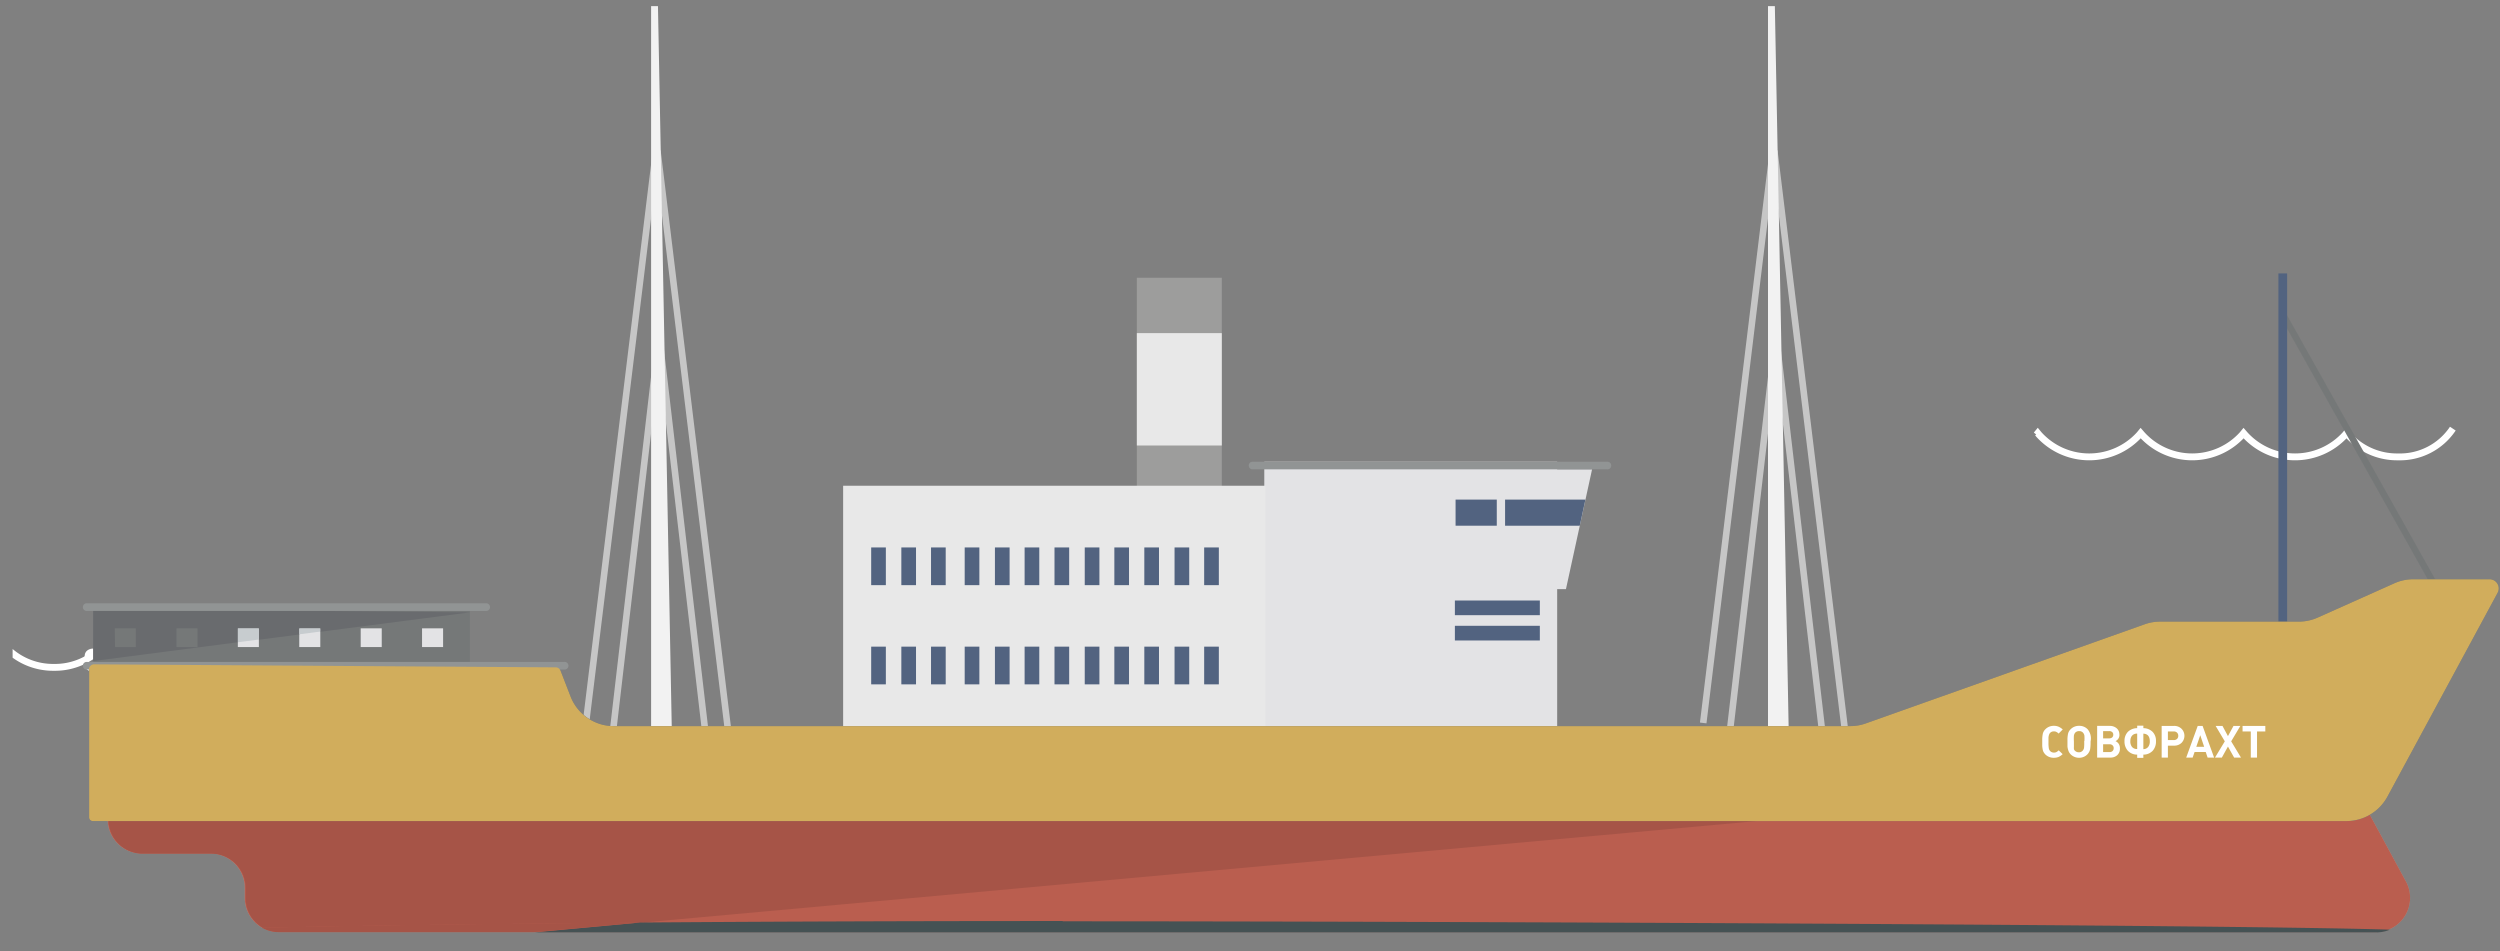 <?xml version="1.0" encoding="UTF-8"?> <svg xmlns="http://www.w3.org/2000/svg" xmlns:xlink="http://www.w3.org/1999/xlink" id="Слой_1" data-name="Слой 1" viewBox="0 0 364.65 138.77"><rect x="0" y="0" width="364.65" height="138.77" fill="#808080" stroke="none"/> <defs> <style>.cls-1,.cls-5,.cls-7{fill:none;}.cls-2{clip-path:url(#clip-path);}.cls-3{clip-path:url(#clip-path-2);}.cls-4{clip-path:url(#clip-path-3);}.cls-5{stroke:#fff;}.cls-6{fill:#fff;}.cls-7{stroke:#c6c6c6;stroke-width:0.96px;}.cls-8{fill:#e3e3e5;}.cls-9{fill:#526380;}.cls-10{fill:#919494;}.cls-11{fill:#9d9d9c;}.cls-12{fill:#f2f2f2;}.cls-13{fill:#e8e8e8;}.cls-14{fill:#757878;}.cls-15{fill:#ba5e4f;}.cls-16{clip-path:url(#clip-path-4);}.cls-17{fill:#a65447;}.cls-18{fill:#2b2e38;}.cls-19{fill:#696b6e;}.cls-20{fill:#c7cccf;}.cls-21{fill:#455254;}.cls-22{fill:#d1ad5c;}</style> <clipPath id="clip-path"> <rect class="cls-1" x="813.51" y="-384.62" width="587.49" height="231.32"></rect> </clipPath> <clipPath id="clip-path-2"> <rect class="cls-1" x="388.88" y="3.64" width="354.64" height="130.67"></rect> </clipPath> <clipPath id="clip-path-3"> <rect class="cls-1" x="1.84" y="0.89" width="362.62" height="139.26"></rect> </clipPath> <clipPath id="clip-path-4"> <path class="cls-1" d="M15.83,119.54a5,5,0,0,0,5,5h10a5,5,0,0,1,5,5V131a5,5,0,0,0,4.95,5H346.59a5,5,0,0,0,4.35-7.38l-5.83-10.76a4.93,4.93,0,0,0-4.5-2.59c-26.26.88-286.25-.44-319.8-.68h0a5,5,0,0,0-4.94,5"></path> </clipPath> </defs> <title>судно 4-06</title> <g class="cls-2"> <rect class="cls-1" x="321.97" y="-485.72" width="1190.55" height="841.89"></rect> <rect class="cls-1" x="321.97" y="-485.72" width="1190.55" height="841.89"></rect> <rect class="cls-1" x="321.97" y="-485.72" width="1190.55" height="841.89"></rect> <rect class="cls-1" x="321.97" y="-485.72" width="1190.55" height="841.89"></rect> <rect class="cls-1" x="321.97" y="-485.72" width="1190.55" height="841.89"></rect> <rect class="cls-1" x="321.97" y="-485.72" width="1190.55" height="841.89"></rect> </g> <g class="cls-3"> <rect class="cls-1" x="-409.99" y="-256.11" width="1190.55" height="841.89"></rect> <rect class="cls-1" x="-409.99" y="-256.11" width="1190.55" height="841.89"></rect> </g> <g class="cls-4"> <path class="cls-5" d="M357.77,62.52a9.28,9.28,0,0,1-8,4.12,9.56,9.56,0,0,1-7.31-3.23l-.2-.23-.19.23a9.89,9.89,0,0,1-14.62,0l-.2-.23-.19.23a9.89,9.89,0,0,1-14.62,0l-.2-.23-.19.23a9.9,9.9,0,0,1-14.63,0l-.19-.23-.19.23"></path> <path class="cls-5" d="M201.84,77.87a9.27,9.27,0,0,1-8,4.12,9.56,9.56,0,0,1-7.31-3.23l-.2-.23-.19.23a9.89,9.89,0,0,1-14.62,0l-.19-.23-.2.23a9.89,9.89,0,0,1-14.62,0l-.2-.23-.19.23a9.89,9.89,0,0,1-14.62,0l-.2-.23-.19.23"></path> <path class="cls-5" d="M60.89,93.22a9.3,9.3,0,0,1-8,4.12,9.55,9.55,0,0,1-7.31-3.22l-.19-.23-.2.23a9.91,9.91,0,0,1-14.62,0l-.19-.23-.2.23a9.55,9.55,0,0,1-7.31,3.22,9.55,9.55,0,0,1-7.31-3.22l-.19-.23-.2.23a9.55,9.55,0,0,1-7.31,3.22A9.55,9.55,0,0,1,.58,94.12l-.19-.23-.2.23"></path> <path class="cls-6" d="M14.4,97.55a1.33,1.33,0,0,1-.42.29,1.21,1.21,0,0,1-.48.09,1.18,1.18,0,0,1-.89-.36.87.87,0,0,1-.18-.26,1,1,0,0,1-.1-.32c0-.13,0-.24,0-.33v-.53a3.34,3.34,0,0,1,.06-.74,1.05,1.05,0,0,1,.26-.44A1.36,1.36,0,0,1,14,94.68a1.51,1.51,0,0,1,.42.29L14,95.4a1.16,1.16,0,0,0-.24-.19.57.57,0,0,0-.24,0,.5.5,0,0,0-.41.17.45.45,0,0,0-.11.23,1.12,1.12,0,0,0-.05.27v.5a3.76,3.76,0,0,0,0,.57.52.52,0,0,0,.13.28.53.53,0,0,0,.41.17.57.57,0,0,0,.24,0,.83.83,0,0,0,.24-.18Zm2.9-1.29a4.22,4.22,0,0,1-.05.77,1.12,1.12,0,0,1-.28.54,1.27,1.27,0,0,1-1.77,0,.94.94,0,0,1-.23-.39,2,2,0,0,1-.09-.4c0-.1,0-.24,0-.41v-.24a3.22,3.22,0,0,1,.07-.74A1.05,1.05,0,0,1,15.2,95,1.29,1.29,0,0,1,17,95,1.5,1.5,0,0,1,17.3,96Zm-.64-.06a3.59,3.59,0,0,0,0-.58.52.52,0,0,0-.13-.28.49.49,0,0,0-.41-.17.5.5,0,0,0-.41.17.55.55,0,0,0-.13.31,4.14,4.14,0,0,0,0,.57v.26a.68.68,0,0,0,0,.12v.13a.28.28,0,0,1,0,.1.74.74,0,0,1,0,.12.46.46,0,0,1,0,.09.2.2,0,0,0,0,.08l.05.06a.57.57,0,0,0,.41.18.5.5,0,0,0,.41-.18.53.53,0,0,0,.14-.3A5,5,0,0,0,16.66,96.2Zm3.62-.67a.74.74,0,0,1-.41.69.85.85,0,0,1,.25.18.76.76,0,0,1,.2.56.9.9,0,0,1-.27.69,1,1,0,0,1-.73.25H18V94.62h1.32a1,1,0,0,1,.73.25.81.81,0,0,1,.28.66ZM18.59,96h.63a.5.5,0,0,0,.31-.1.38.38,0,0,0,.11-.28.34.34,0,0,0-.11-.27.45.45,0,0,0-.31-.11h-.63Zm0,1.38h.67a.45.45,0,0,0,.31-.11.37.37,0,0,0,.11-.3.36.36,0,0,0-.11-.29.45.45,0,0,0-.31-.11h-.67Zm5.47-1.14a1.42,1.42,0,0,1-.35,1,1.27,1.27,0,0,1-1,.4v.33h-.64v-.33a1.27,1.27,0,0,1-1-.4,1.42,1.42,0,0,1-.35-1,1.26,1.26,0,0,1,.36-1,1.31,1.31,0,0,1,.95-.38V94.6h.64v.26a1.31,1.31,0,0,1,.95.38A1.26,1.26,0,0,1,24.06,96.19ZM22.11,97V95.42c-.44,0-.67.29-.67.8a1,1,0,0,0,.17.58A.68.68,0,0,0,22.11,97Zm1.31-.81c0-.51-.22-.77-.67-.8V97a.68.68,0,0,0,.5-.23,1,1,0,0,0,.17-.58Zm1.23-1.6h1.27a1.12,1.12,0,0,1,.78.29,1.05,1.05,0,0,1,0,1.47,1.12,1.12,0,0,1-.78.29h-.63V97.9h-.64Zm.64,1.47h.6a.49.49,0,0,0,.34-.12.42.42,0,0,0,.13-.33.41.41,0,0,0-.13-.32.49.49,0,0,0-.34-.13h-.6Zm4.78,1.81H29.4l-.19-.58H28l-.19.58h-.67l1.19-3.28h.5Zm-1-1.12-.4-1.19-.42,1.19Zm3.81,1.12h-.74l-.63-1.14-.63,1.14h-.73l1-1.68-.95-1.6h.73l.57,1.06.57-1.06h.73l-1,1.6Zm2.51-2.71H34.5V97.9h-.64V95.19H33v-.57h2.35Z"></path> <line class="cls-7" x1="95.69" y1="21.99" x2="85.52" y2="105.02"></line> <line class="cls-7" x1="258.6" y1="21.99" x2="248.43" y2="105.45"></line> <line class="cls-7" x1="95.97" y1="50.44" x2="88.65" y2="113.19"></line> <line class="cls-7" x1="258.89" y1="50.44" x2="251.56" y2="113.19"></line> <line class="cls-7" x1="96.3" y1="50.44" x2="103.63" y2="113.19"></line> <line class="cls-7" x1="259.21" y1="50.44" x2="266.54" y2="113.19"></line> <line class="cls-7" x1="95.89" y1="21.99" x2="107.32" y2="115.75"></line> <line class="cls-7" x1="258.8" y1="21.99" x2="270.23" y2="115.75"></line> <rect class="cls-8" x="184.41" y="67.35" width="42.72" height="40.15"></rect> <polygon class="cls-8" points="228.41 85.93 185.37 85.93 185.37 68.46 232.22 68.46 228.41 85.93"></polygon> <rect class="cls-9" x="212.31" y="72.87" width="6.01" height="3.81"></rect> <polygon class="cls-9" points="219.53 72.87 219.53 76.68 230.42 76.68 231.25 72.87 219.53 72.87"></polygon> <rect class="cls-9" x="212.21" y="87.59" width="12.39" height="2.14"></rect> <rect class="cls-9" x="212.21" y="91.28" width="12.39" height="2.14"></rect> <path class="cls-10" d="M182.63,68.46h51.75a.56.56,0,1,0,0-1.11H182.63a.56.56,0,0,0,0,1.11"></path> <rect class="cls-11" x="165.82" y="40.51" width="12.39" height="68.65"></rect> <polygon class="cls-12" points="95.97 0.89 98.04 109.15 94.97 109.15 94.97 0.89 95.97 0.89"></polygon> <polygon class="cls-12" points="258.88 0.89 260.95 109.15 257.88 109.15 257.88 0.89 258.88 0.89"></polygon> <rect class="cls-13" x="165.82" y="48.59" width="12.39" height="16.39"></rect> <rect class="cls-13" x="122.98" y="70.85" width="61.59" height="38.1"></rect> <rect class="cls-14" x="344.96" y="42.76" width="0.95" height="50.62" transform="translate(10.88 177.75) rotate(-29.3)"></rect> <path class="cls-11" d="M345.11,117.82l5.83,10.77a5,5,0,0,1-4.35,7.37H40.65a5,5,0,0,1-4.95-5v-1.46a5,5,0,0,0-5-5h-10a5,5,0,0,1,0-10c33.55.24,293.54,1.56,319.8.68a4.93,4.93,0,0,1,4.5,2.59"></path> <path class="cls-15" d="M345.11,117.82l5.83,10.77a5,5,0,0,1-4.35,7.37H40.65a5,5,0,0,1-4.95-5v-1.46a5,5,0,0,0-5-5h-10a5,5,0,0,1,0-10c33.55.24,293.54,1.56,319.8.68a4.93,4.93,0,0,1,4.5,2.59"></path> <g class="cls-16"> <path class="cls-17" d="M256.27,119.76H15.83a5,5,0,0,0,5,4.76h10a5,5,0,0,1,5,5V131a5,5,0,0,0,2.5,4.33c13.7-.31,32.73-.57,55.14-.74Z"></path> </g> <rect class="cls-14" x="13.6" y="88.79" width="54.94" height="13.97"></rect> <rect class="cls-9" x="332.33" y="39.88" width="1.27" height="53.04"></rect> <path class="cls-9" d="M13,97.66v21.57a.53.53,0,0,0,.53.53H342.24a6.8,6.8,0,0,0,6-3.58l16.05-29.69a1.34,1.34,0,0,0-1.18-2H352a6.74,6.74,0,0,0-2.76.59l-11.18,5a6.74,6.74,0,0,1-2.76.59H315.08a6.67,6.67,0,0,0-2.26.39l-40.68,14.46a6.77,6.77,0,0,1-2.27.39H89.52a6.76,6.76,0,0,1-6.29-4.3l-1.47-3.79a.77.77,0,0,0-.71-.48L13.74,96.9a.76.76,0,0,0-.77.76"></path> <path class="cls-18" d="M338.1,115.23h0a2.52,2.52,0,0,1-2.51-2.51v-4.27a2.51,2.51,0,0,1,5,0v4.27a2.52,2.52,0,0,1-2.51,2.51"></path> <path class="cls-6" d="M341.9,102.61H320.28a.6.6,0,0,1-.6-.6v-.5a.6.6,0,0,1,.6-.6H341.9a.6.6,0,0,1,.6.6v.5a.6.6,0,0,1-.6.6"></path> <path class="cls-6" d="M38.57,102.61H17a.6.6,0,0,1-.6-.6v-.5a.6.6,0,0,1,.6-.6H38.57a.6.6,0,0,1,.6.6v.5a.6.6,0,0,1-.6.6"></path> <rect class="cls-8" x="34.69" y="91.65" width="3.07" height="2.73"></rect> <rect class="cls-8" x="43.65" y="91.65" width="3.07" height="2.73"></rect> <rect class="cls-8" x="52.61" y="91.65" width="3.07" height="2.73"></rect> <rect class="cls-8" x="61.56" y="91.65" width="3.07" height="2.73"></rect> <path class="cls-19" d="M13.6,88.79h0v7.63l21.09-2.74v-2h3.07v1.63l5.89-.76v-.87h3.07v.47l21.83-2.83v0Zm12.14,2.86h3.07v2.73H25.74Zm-9,0h3.07v2.73H16.78Z"></path> <polygon class="cls-20" points="37.76 91.65 34.69 91.65 34.69 93.68 37.76 93.28 37.76 91.65"></polygon> <polygon class="cls-20" points="43.65 91.65 43.65 92.52 46.72 92.12 46.72 91.65 43.65 91.65"></polygon> <path class="cls-10" d="M12.57,89.11H70.84a.56.56,0,1,0,0-1.11H12.57a.56.56,0,0,0,0,1.11"></path> <path class="cls-10" d="M12.57,97.66H82.28a.56.56,0,1,0,0-1.11H12.57a.56.56,0,0,0,0,1.11"></path> <path class="cls-21" d="M155,134.34c-22.11,0-43,.08-61.62.22L77.93,136H40.65a5,5,0,0,1-2.45-.65,5,5,0,0,0,2.45.65H346.59a5,5,0,0,0,2-.4c-22.64-.72-138.1-1.22-193.59-1.22"></path> <path class="cls-17" d="M93.34,134.56c-22.41.17-41.44.43-55.14.75a5,5,0,0,0,2.45.65H77.93Z"></path> <path class="cls-22" d="M13,97.66v21.57a.53.53,0,0,0,.53.53H342.24a6.8,6.8,0,0,0,6-3.58l16.05-29.69a1.34,1.34,0,0,0-1.18-2H352a6.74,6.74,0,0,0-2.76.59l-11.18,5a6.74,6.74,0,0,1-2.76.59H315.08a6.67,6.67,0,0,0-2.26.39l-40.68,14.46a6.77,6.77,0,0,1-2.27.39H89.52a6.76,6.76,0,0,1-6.29-4.3l-1.47-3.79a.77.77,0,0,0-.71-.48L13.74,96.9a.76.76,0,0,0-.77.76"></path> <rect class="cls-9" x="127.07" y="94.32" width="2.14" height="5.5"></rect> <rect class="cls-9" x="127.07" y="79.85" width="2.14" height="5.5"></rect> <rect class="cls-9" x="140.71" y="94.32" width="2.14" height="5.5"></rect> <rect class="cls-9" x="140.71" y="79.85" width="2.14" height="5.5"></rect> <rect class="cls-9" x="153.81" y="94.32" width="2.14" height="5.5"></rect> <rect class="cls-9" x="153.81" y="79.85" width="2.14" height="5.5"></rect> <rect class="cls-9" x="166.91" y="94.32" width="2.14" height="5.5"></rect> <rect class="cls-9" x="166.91" y="79.85" width="2.14" height="5.5"></rect> <rect class="cls-9" x="131.47" y="94.32" width="2.14" height="5.5"></rect> <rect class="cls-9" x="131.47" y="79.85" width="2.14" height="5.5"></rect> <rect class="cls-9" x="145.12" y="94.32" width="2.14" height="5.5"></rect> <rect class="cls-9" x="145.12" y="79.85" width="2.14" height="5.5"></rect> <rect class="cls-9" x="158.22" y="94.32" width="2.14" height="5.5"></rect> <rect class="cls-9" x="158.22" y="79.85" width="2.14" height="5.5"></rect> <rect class="cls-9" x="171.32" y="94.32" width="2.14" height="5.5"></rect> <rect class="cls-9" x="171.32" y="79.85" width="2.14" height="5.5"></rect> <rect class="cls-9" x="135.8" y="94.32" width="2.14" height="5.5"></rect> <rect class="cls-9" x="135.8" y="79.85" width="2.14" height="5.5"></rect> <rect class="cls-9" x="149.45" y="94.32" width="2.14" height="5.5"></rect> <rect class="cls-9" x="149.45" y="79.85" width="2.14" height="5.5"></rect> <rect class="cls-9" x="162.54" y="94.32" width="2.14" height="5.5"></rect> <rect class="cls-9" x="162.54" y="79.85" width="2.14" height="5.5"></rect> <rect class="cls-9" x="175.64" y="94.32" width="2.14" height="5.5"></rect> <rect class="cls-9" x="175.64" y="79.85" width="2.14" height="5.5"></rect> <path class="cls-6" d="M300.86,110a2.21,2.21,0,0,1-.6.41,1.87,1.87,0,0,1-.68.12,1.71,1.71,0,0,1-1.26-.5,2,2,0,0,1-.26-.36,1.47,1.47,0,0,1-.13-.46,3,3,0,0,1-.05-.46c0-.13,0-.32,0-.57V108a4.31,4.31,0,0,1,.09-1,1.35,1.35,0,0,1,.36-.62,1.68,1.68,0,0,1,1.26-.51,1.62,1.62,0,0,1,.68.13,2.16,2.16,0,0,1,.6.4l-.6.6a1.26,1.26,0,0,0-.34-.25.71.71,0,0,0-.34-.07.73.73,0,0,0-.58.24.85.85,0,0,0-.16.33,1.48,1.48,0,0,0-.06.38c0,.11,0,.26,0,.46v.25a4.88,4.88,0,0,0,.05.8.79.79,0,0,0,.18.39.73.73,0,0,0,.58.24.71.71,0,0,0,.34-.07,1.33,1.33,0,0,0,.34-.26Zm4.07-1.82a6.51,6.51,0,0,1-.06,1.09,1.6,1.6,0,0,1-.4.76,1.67,1.67,0,0,1-1.24.5A1.71,1.71,0,0,1,302,110a1.43,1.43,0,0,1-.32-.55,2.71,2.71,0,0,1-.12-.56c0-.15,0-.34,0-.58V108a4.31,4.31,0,0,1,.09-1,1.35,1.35,0,0,1,.36-.62,1.68,1.68,0,0,1,1.26-.51,1.65,1.65,0,0,1,1.24.51,2.09,2.09,0,0,1,.46,1.52Zm-.9-.08a5.31,5.31,0,0,0,0-.82.93.93,0,0,0-.19-.4.72.72,0,0,0-.57-.24.75.75,0,0,0-.59.24.89.89,0,0,0-.18.44,5.61,5.61,0,0,0,0,.8v.54a1.44,1.44,0,0,1,0,.18,1.39,1.39,0,0,1,0,.15.57.57,0,0,0,0,.16s0,.08,0,.12a.67.67,0,0,0,.06.12.22.22,0,0,0,.07.09.79.79,0,0,0,.59.25.7.7,0,0,0,.57-.25.82.82,0,0,0,.19-.42A6.86,6.86,0,0,0,304,108.09Zm5.11-1a1,1,0,0,1-.57,1,1.43,1.43,0,0,1,.35.25,1.12,1.12,0,0,1,.29.8,1.25,1.25,0,0,1-.39,1,1.43,1.43,0,0,1-1,.35h-1.93v-4.62h1.85a1.49,1.49,0,0,1,1,.35,1.14,1.14,0,0,1,.39.92Zm-2.38.6h.88a.66.66,0,0,0,.44-.14.5.5,0,0,0,.16-.39.47.47,0,0,0-.16-.39.61.61,0,0,0-.44-.14h-.88Zm0,2h.94a.58.58,0,0,0,.44-.16.53.53,0,0,0,.16-.41.51.51,0,0,0-.16-.41.58.58,0,0,0-.44-.16h-.94Zm7.71-1.6a2,2,0,0,1-.48,1.41,1.85,1.85,0,0,1-1.36.56v.47h-.9v-.47a1.84,1.84,0,0,1-1.36-.56,2,2,0,0,1-.49-1.41,1.87,1.87,0,0,1,.5-1.36,1.93,1.93,0,0,1,1.35-.53v-.36h.9v.36a1.92,1.92,0,0,1,1.34.53A1.83,1.83,0,0,1,314.47,108.08Zm-2.74,1.17V107c-.63,0-1,.41-1,1.12a1.27,1.27,0,0,0,.24.82A.92.92,0,0,0,311.73,109.25Zm1.84-1.14c0-.71-.31-1.09-.94-1.12v2.26a.9.9,0,0,0,.7-.32,1.27,1.27,0,0,0,.24-.82Zm1.73-2.25h1.8a1.52,1.52,0,0,1,1.09.41,1.46,1.46,0,0,1,0,2.07,1.51,1.51,0,0,1-1.09.4h-.89v1.74h-.91Zm.91,2.07h.84a.67.67,0,0,0,.49-.17.6.6,0,0,0,.18-.46.62.62,0,0,0-.18-.46.67.67,0,0,0-.49-.17h-.84Zm6.74,2.55H322l-.27-.81H320.1l-.28.81h-.94l1.68-4.62h.71Zm-1.45-1.57-.57-1.69-.58,1.69Zm5.37,1.57h-1l-.9-1.61-.89,1.61h-1l1.43-2.37-1.34-2.25h1l.8,1.49.81-1.49h1l-1.34,2.25Zm3.55-3.81h-1.21v3.81h-.91v-3.81h-1.2v-.81h3.32Z"></path> </g> </svg> 